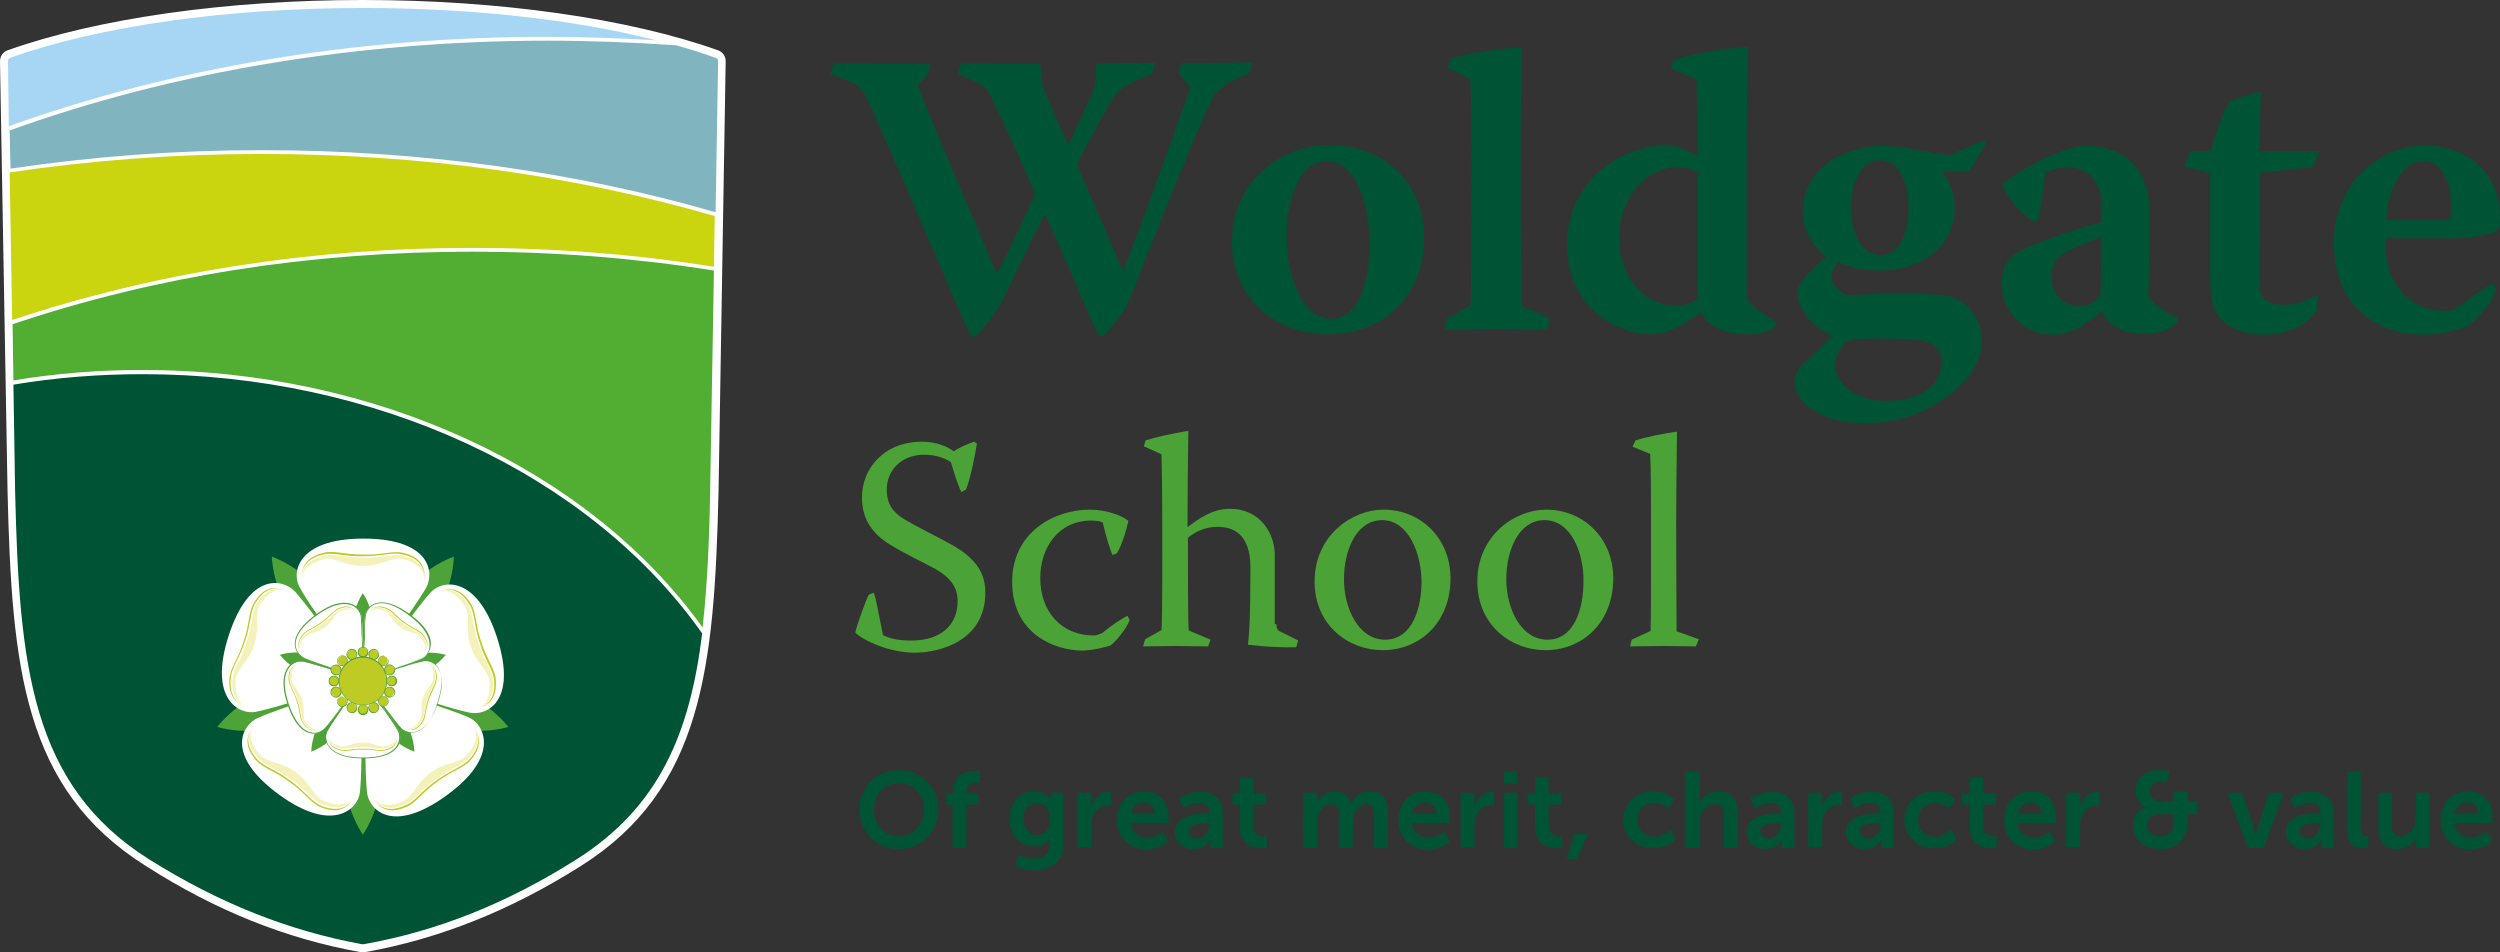 <svg xmlns="http://www.w3.org/2000/svg" xmlns:xlink="http://www.w3.org/1999/xlink" version="1.1" id="Layer_1" x="0px" y="0px" width="512.401" height="195.16" viewBox="0 0 596 227" style="enable-background:new 0 0 596 227;" xml:space="preserve"><rect x="0" y="0" width="596" height="227" fill="#333333" stroke="none"/> <style type="text/css"> .st0{fill-rule:evenodd;clip-rule:evenodd;fill:#A7D6F5;} .st1{fill-rule:evenodd;clip-rule:evenodd;fill:#80B5C0;} .st2{fill-rule:evenodd;clip-rule:evenodd;fill:#CAD510;} .st3{fill-rule:evenodd;clip-rule:evenodd;fill:#52AE32;} .st4{fill-rule:evenodd;clip-rule:evenodd;fill:#005436;} .st5{fill:#FFFFFF;} .st6{fill:#4EA338;} .st7{fill:#BECB25;} .st8{fill:#F4F2BA;} .st9{fill:#005436;} .st10{fill:#4BA337;} </style> <g> <g> <g> <path class="st0" d="M0.9,14.6l1.8,102.5c1.1,44.5,4.6,71,32.4,88.5c16.7,10.5,33.5,17.2,51,20.4c0.2,0,0.4,0,0.6,0 c17.5-3.1,34.4-9.8,51-20.4c27.8-17.5,31.4-44,32.4-88.5l1.8-102.5c0-0.8-0.4-1.5-1.2-1.7C126.3-3,46.7-3,2.1,12.9 C1.4,13.2,0.9,13.8,0.9,14.6L0.9,14.6z"/> </g> <path class="st1" d="M1.2,30.9l1.5,86.2c1.1,44.5,4.6,71,32.4,88.5c16.7,10.5,33.5,17.2,51,20.4c0.2,0,0.4,0,0.6,0 c17.5-3.1,34.4-9.8,51-20.4c27.8-17.5,31.4-44,32.4-88.5l1.8-102.5c0-0.8-0.4-1.5-1.2-1.7c-2.3-0.8-4.8-1.6-7.3-2.4 c-10.8-0.9-21.8-1.3-33-1.3C83.4,9.2,39.2,17.1,1.2,30.9L1.2,30.9z"/> <path class="st2" d="M62.2,36.2c-20.9,0-41.3,1.6-60.8,4.5l1.3,76.4c1.1,44.5,4.6,71,32.4,88.5c16.7,10.5,33.5,17.2,51,20.4 c0.2,0,0.4,0,0.6,0c17.5-3.1,34.4-9.8,51-20.4c27.8-17.5,31.4-44,32.4-88.5l1.1-65.8C138.3,41.6,101.3,36.2,62.2,36.2L62.2,36.2z"/> <path class="st3" d="M112.6,59.6C72.7,59.6,35.1,65.9,2,77.1l0.7,40.1c1.1,44.5,4.6,71,32.4,88.5c16.7,10.5,33.5,17.2,51,20.4 c0.2,0,0.4,0,0.6,0c17.5-3.1,34.4-9.8,51-20.4c27.8-17.5,31.4-44,32.4-88.5l0.9-52.9C152.4,61.2,132.8,59.6,112.6,59.6L112.6,59.6 z"/> <path class="st4" d="M34,88.7c-10.9,0-21.5,0.9-31.7,2.6l0.4,25.8c1.1,44.5,4.6,71,32.4,88.5c16.7,10.5,33.5,17.2,51,20.4 c0.2,0,0.4,0,0.6,0c17.5-3.1,34.4-9.8,51-20.4c19.8-12.5,27.3-29.5,30.3-54.3C142.3,114,91.9,88.7,34,88.7L34,88.7z"/> <path class="st5" d="M2.4,13.8C23.6,6.2,54.2,1.9,86.5,1.9c25.7,0,50.3,2.7,69.9,7.7c-8.6-0.5-17.2-0.8-25.8-0.8 C85.4,8.7,41,16.1,2.1,30.1L1.9,14.6C1.9,14.2,2.1,13.9,2.4,13.8L2.4,13.8z M170.6,13.8c0.4,0.1,0.6,0.4,0.6,0.8l-0.6,36 c-34-9.8-70.5-14.8-108.3-14.8c-20.2,0-40.3,1.5-59.8,4.4l-0.2-9.1C41,17.1,85.4,9.7,130.6,9.7c10.2,0,20.5,0.4,30.6,1.1 C164.5,11.7,167.6,12.7,170.6,13.8L170.6,13.8z M167.5,149.6C140.3,111.7,89.4,88.2,34,88.2c-10.3,0-20.7,0.8-30.8,2.5L3,77.3 C37.1,65.8,74,60,112.6,60c19.5,0,38.8,1.5,57.6,4.5l-0.9,52.5C169.1,129,168.6,139.8,167.5,149.6L167.5,149.6z M2.3,41.1 c19.5-2.9,39.6-4.4,59.8-4.4c37.9,0,74.3,5,108.3,14.8l-0.2,12.1c-18.8-3-38.2-4.5-57.7-4.5C74,59.1,37.1,64.9,2.9,76.3L2.3,41.1 L2.3,41.1z M86.5,225.1l-0.2,0c-17.5-3.2-34.1-9.8-50.7-20.2c-28.3-17.8-31-46.3-32-87.8L3.2,91.7C13.3,90,23.7,89.2,34,89.2 c55.5,0,106.5,23.7,133.4,61.8c-2.9,23.7-10.2,41.4-30,53.9c-16.6,10.5-33.2,17.1-50.7,20.2C86.6,225.1,86.6,225.1,86.5,225.1 L86.5,225.1z M171.2,12C149.9,4.4,119,0,86.5,0C54,0,23.1,4.4,1.8,12C0.7,12.4,0,13.4,0,14.6l1.8,102.5c1,42.1,3.8,71,32.9,89.3 C51.4,217.1,68.2,223.8,86,227c0.2,0,0.3,0,0.5,0c0.2,0,0.3,0,0.5,0c17.8-3.2,34.6-9.9,51.4-20.5c29.1-18.3,31.9-47.3,32.9-89.3 L173,14.6C173,13.4,172.3,12.4,171.2,12L171.2,12z"/> <path class="st6" d="M86.5,199c-3-4.6-4.9-11.1-4.9-18.4c0-7.3,1.9-13.8,4.9-18.4c3,4.6,4.9,11.1,4.9,18.4 C91.4,187.9,89.5,194.5,86.5,199L86.5,199z"/> <path class="st6" d="M121.2,173.3c-5.3,1.5-12.1,1.2-19-1c-6.9-2.3-12.6-6.1-16-10.4c5.3-1.5,12.1-1.3,19,1 C112.2,165.2,117.8,169.1,121.2,173.3L121.2,173.3z"/> <path class="st6" d="M51.8,173.3c3.4-4.3,9-8.1,16-10.4c6.9-2.3,13.8-2.5,19-1c-3.4,4.3-9,8.1-16,10.4 C63.9,174.6,57.1,174.8,51.8,173.3L51.8,173.3z"/> <path class="st6" d="M64.8,132.7c5.1,1.9,10.5,6.1,14.8,12c4.3,5.9,6.6,12.3,6.8,17.8c-5.1-1.9-10.5-6.1-14.8-12 C67.4,144.5,65.1,138.1,64.8,132.7L64.8,132.7z"/> <path class="st6" d="M108.2,132.7c-0.2,5.5-2.5,11.9-6.8,17.8c-4.3,5.9-9.7,10.1-14.8,12c0.2-5.5,2.5-11.9,6.8-17.8 C97.7,138.7,103.1,134.6,108.2,132.7L108.2,132.7z"/> <path class="st5" d="M86.6,128.4c16.3,0,16.9,8.3,15,11.7c-2,3.4-4.4,6.6-6.6,10c-7.6,12-10.4,11.3-16.9,0 c-2.2-3.3-4.7-6.5-6.6-10C69.4,136.7,70.7,128.4,86.6,128.4L86.6,128.4z"/> <path class="st7" d="M101.2,138.4c0.2-2.4-0.2-5.5-5.1-6.6c-2.4-0.6-5.4,0.6-9.5,0.4c-4.1,0.1-7.1-1.1-9.5-0.4 c-4.9,1.2-5.3,4.2-5.1,6.4c-0.2-1.8,0.2-4.9,5.1-6c2.4-0.6,5.4,0.6,9.5,0.4c4.1,0.1,7.1-1.1,9.5-0.4 C100.9,133.3,101.3,136.4,101.2,138.4L101.2,138.4z"/> <path class="st8" d="M101.2,139.1c0.2-2.4-0.2-5.5-5.1-6.6c-2.4-0.6-5.4,0.6-9.5,0.4c-4.1,0.1-7.1-1.1-9.5-0.4 c-4.9,1.2-5.3,4.2-5.1,6.4c-0.2-1.8,0.4-4.4,5.3-5.6c2.4-0.6,5.2,1.8,9.3,1.6c4.1,0.1,7.1-2.3,9.5-1.6 C100.8,134.5,101.3,137.1,101.2,139.1L101.2,139.1z"/> <path class="st5" d="M54.5,151.6c5-15.5,13.1-13.5,15.8-10.6c2.6,2.9,4.9,6.3,7.4,9.4c9.1,10.9,7.6,13.4-5.2,16.1 c-3.8,1.1-7.7,2.4-11.5,3.2C57.1,170.5,49.6,166.7,54.5,151.6L54.5,151.6z"/> <path class="st7" d="M68.5,140.8c-2.2-0.9-5.3-1.5-7.9,2.8c-1.4,2.1-1.1,5.4-2.5,9.2c-1.1,3.9-3.2,6.4-3.4,8.9 c-0.4,5,2.4,6.4,4.5,6.9c-1.8-0.4-4.6-1.7-4.2-6.8c0.1-2.5,2.2-5,3.4-8.9c1.4-3.8,1.2-7.1,2.5-9.2C63.6,139.4,66.6,140,68.5,140.8 L68.5,140.8z"/> <path class="st8" d="M69.2,141c-2.2-0.9-5.3-1.5-7.9,2.8c-1.4,2.1-1.1,5.4-2.5,9.2c-1.1,3.9-3.2,6.4-3.4,8.9 c-0.4,5,2.4,6.4,4.5,6.9c-1.8-0.4-4.1-1.7-3.7-6.8c0.1-2.5,3.3-4.4,4.4-8.3c1.4-3.8,0-7.4,1.4-9.5C64.7,139.9,67.3,140.2,69.2,141 L69.2,141z"/> <path class="st5" d="M118.5,152c5,15.5-2.7,18.7-6.5,17.9c-3.9-0.8-7.7-2.2-11.5-3.2c-13.8-3.5-14-6.4-5.2-16.1 c2.5-3.1,4.8-6.5,7.4-9.4C105.3,138.3,113.6,136.9,118.5,152L118.5,152z"/> <path class="st7" d="M113.5,169c2.4-0.6,5.1-1.9,4.7-6.9c-0.1-2.5-2.2-5-3.4-8.9c-1.4-3.8-1.2-7.1-2.5-9.2 c-2.6-4.3-5.6-3.8-7.7-2.9c1.7-0.7,4.7-1.3,7.3,3c1.4,2.1,1.1,5.4,2.5,9.2c1.1,3.9,3.2,6.4,3.4,8.9 C118.2,167.2,115.5,168.5,113.5,169L113.5,169z"/> <path class="st8" d="M112.8,169.2c2.4-0.6,5.1-1.9,4.7-6.9c-0.1-2.5-2.2-5-3.4-8.9c-1.4-3.8-1.2-7.1-2.5-9.2 c-2.6-4.3-5.6-3.8-7.7-2.9c1.7-0.7,4.3-1,7,3.3c1.4,2.1-0.1,5.5,1.3,9.4c1.1,3.9,4.4,6,4.5,8.5 C117.1,167.5,114.8,168.8,112.8,169.2L112.8,169.2z"/> <path class="st5" d="M66.6,189.5c-13.2-9.6-8.8-16.7-5.2-18.3c3.6-1.6,7.5-2.8,11.2-4.2c13.2-5.3,15.1-3,13.7,10 c-0.2,4-0.1,8-0.5,11.9C85.4,192.8,79.4,198.8,66.6,189.5L66.6,189.5z"/> <path class="st7" d="M60.7,172.8c-1.6,1.9-3,4.5,0.3,8.4c1.6,1.9,4.7,2.7,8,5.2c3.4,2.3,5.1,5.1,7.4,6c4.7,2,6.8-0.3,7.9-2.2 c-0.9,1.6-3,3.8-7.7,1.9c-2.3-0.9-4.1-3.7-7.4-6c-3.2-2.5-6.4-3.3-8-5.2C57.9,177,59.3,174.3,60.7,172.8L60.7,172.8z"/> <path class="st8" d="M61.1,172.2c-1.6,1.9-3,4.5,0.3,8.4c1.6,1.9,4.7,2.7,8,5.2c3.4,2.3,5.1,5.1,7.4,5.9c4.7,2,6.8-0.3,7.9-2.2 c-0.9,1.6-2.9,3.4-7.6,1.4c-2.3-0.9-3.2-4.5-6.6-6.8c-3.2-2.5-7.1-2.3-8.6-4.2C58.6,176.1,59.8,173.7,61.1,172.2L61.1,172.2z"/> <path class="st5" d="M106.5,189.6c-13.2,9.6-18.6,3.2-19-0.7c-0.4-3.9-0.3-8-0.5-11.9c-1-14.2,1.8-15.3,13.7-10 c3.7,1.4,7.6,2.5,11.2,4.1C115.5,172.8,119.3,180.3,106.5,189.6L106.5,189.6z"/> <path class="st7" d="M88.8,190.1c1.3,2.1,3.4,4.3,8,2.3c2.3-0.9,4.1-3.7,7.4-6c3.2-2.5,6.4-3.3,8-5.2c3.3-3.8,1.8-6.5,0.4-8.2 c1.2,1.4,2.7,4.1-0.6,7.9c-1.6,1.9-4.7,2.7-8,5.2c-3.4,2.3-5.1,5.1-7.4,5.9C92,194.1,89.8,191.8,88.8,190.1L88.8,190.1z"/> <path class="st8" d="M88.4,189.5c1.3,2.1,3.4,4.3,8.1,2.3c2.3-0.9,4.1-3.7,7.4-6c3.2-2.5,6.4-3.3,8-5.2c3.3-3.8,1.8-6.5,0.4-8.2 c1.2,1.4,2.3,3.8-1,7.6c-1.6,1.9-5.3,1.7-8.5,4.1c-3.4,2.3-4.4,6-6.7,6.9C91.3,193,89.4,191.2,88.4,189.5L88.4,189.5z"/> <path class="st6" d="M86.5,141.4c-1.7,2.6-2.8,6.3-2.8,10.5c0,4.2,1.1,7.9,2.8,10.5c1.7-2.6,2.8-6.3,2.8-10.5 C89.3,147.8,88.2,144,86.5,141.4L86.5,141.4z"/> <path class="st6" d="M106.3,156.1c-3-0.8-6.9-0.7-10.8,0.6c-4,1.3-7.2,3.5-9.1,5.9c3,0.8,6.9,0.7,10.8-0.6 C101.1,160.7,104.3,158.5,106.3,156.1L106.3,156.1z"/> <path class="st6" d="M66.7,156.1c1.9,2.4,5.2,4.6,9.1,5.9c3.9,1.3,7.8,1.4,10.8,0.6c-1.9-2.4-5.1-4.6-9.1-5.9 C73.6,155.4,69.7,155.2,66.7,156.1L66.7,156.1z"/> <path class="st6" d="M74.2,179.2c2.9-1.1,6-3.5,8.4-6.8c2.4-3.4,3.8-7,3.9-10.1c-2.9,1.1-6,3.5-8.4,6.8 C75.6,172.5,74.3,176.1,74.2,179.2L74.2,179.2z"/> <path class="st6" d="M98.8,179.2c-0.1-3.1-1.5-6.8-3.9-10.1c-2.4-3.4-5.5-5.7-8.4-6.8c0.1,3.1,1.4,6.8,3.9,10.1 C92.9,175.8,95.9,178.2,98.8,179.2L98.8,179.2z"/> <path class="st5" d="M86.6,180.7c9.1,0,9.4-4.6,8.4-6.5c-1.1-1.9-2.5-3.7-3.7-5.6c-4.2-6.7-5.8-6.3-9.5,0 c-1.2,1.9-2.6,3.6-3.7,5.6C77,176.1,77.7,180.7,86.6,180.7L86.6,180.7z"/> <path class="st6" d="M86.3,163.8c-1.4,0-2.8,1.9-4.5,4.8c-0.4,0.6-0.9,1.2-1.3,1.9c-0.8,1.2-1.7,2.4-2.4,3.7 c-0.4,0.7-0.6,2,0.1,3.3c0.7,1.2,2.6,3.1,8.3,3.1c5.4,0,7.4-1.6,8.2-3c0.7-1.3,0.5-2.7,0.1-3.4c-0.7-1.3-1.6-2.5-2.4-3.7 c-0.4-0.6-0.8-1.2-1.3-1.8C89,165.3,87.6,163.8,86.3,163.8L86.3,163.8z M86.6,180.8c-5.5,0-7.6-1.7-8.5-3.2 c-0.8-1.4-0.6-2.7-0.1-3.5c0.7-1.3,1.6-2.5,2.4-3.7c0.4-0.6,0.9-1.2,1.3-1.8c1.7-3,3.1-4.9,4.6-4.9c1.3,0,2.7,1.4,5,4.9 c0.4,0.6,0.8,1.2,1.3,1.8c0.8,1.2,1.7,2.5,2.4,3.7c0.5,0.8,0.7,2.3,0,3.6C94.1,179.2,92,180.8,86.6,180.8L86.6,180.8z"/> <path class="st7" d="M94.7,175.2c0.1,1.4-0.1,3.1-2.9,3.7c-1.3,0.4-3-0.3-5.3-0.2c-2.3-0.1-4,0.6-5.3,0.2c-2.7-0.6-3-2.3-2.9-3.6 c-0.1,1,0.1,2.7,2.9,3.4c1.3,0.4,3-0.3,5.3-0.2c2.3-0.1,4,0.6,5.3,0.2C94.6,178,94.8,176.3,94.7,175.2L94.7,175.2z"/> <path class="st8" d="M94.7,174.7c0.1,1.4-0.1,3.1-2.9,3.7c-1.3,0.4-3-0.3-5.3-0.3c-2.3-0.1-4,0.6-5.3,0.3c-2.7-0.7-3-2.4-2.9-3.6 c-0.1,1,0.2,2.5,3,3.1c1.3,0.4,2.9-1,5.2-0.9c2.3-0.1,3.9,1.3,5.3,0.9C94.5,177.3,94.8,175.9,94.7,174.7L94.7,174.7z"/> <path class="st5" d="M68.6,167.8c2.8,8.7,7.3,7.6,8.8,5.9c1.5-1.6,2.8-3.5,4.1-5.2c5.1-6.1,4.2-7.5-2.9-9 c-2.1-0.6-4.3-1.4-6.4-1.8C70.1,157.2,65.9,159.4,68.6,167.8L68.6,167.8z"/> <path class="st6" d="M71.7,157.7c-1.1,0-2.1,0.6-2.8,1.5c-0.9,1.2-1.7,3.7-0.1,8.5c2,6.1,4.7,7,6.1,7l0,0c1.1,0,2.1-0.6,2.5-1.1 c1-1.1,1.9-2.3,2.8-3.5c0.4-0.6,0.9-1.2,1.4-1.8c2.6-3.1,3.5-4.9,3.1-6.1c-0.5-1.3-2.6-2-6-2.7c-0.7-0.2-1.5-0.4-2.2-0.6 c-1.4-0.4-2.8-0.9-4.3-1.2C72,157.8,71.8,157.7,71.7,157.7L71.7,157.7z M74.8,174.9C74.8,174.9,74.8,174.9,74.8,174.9 c-1.5,0-4.3-0.9-6.3-7.1c-1.6-4.9-0.8-7.4,0.1-8.7c0.7-1,1.8-1.6,3-1.6c0.2,0,0.4,0,0.6,0.1c1.4,0.3,2.9,0.7,4.3,1.2 c0.7,0.2,1.4,0.4,2.1,0.6c3.4,0.7,5.6,1.4,6.1,2.9c0.4,1.3-0.4,3-3.2,6.3c-0.5,0.6-0.9,1.2-1.3,1.7c-0.9,1.2-1.8,2.4-2.8,3.5 C77,174.4,76,174.9,74.8,174.9L74.8,174.9z"/> <path class="st7" d="M76.5,173.8c-1.3,0.5-2.9,0.8-4.4-1.6c-0.8-1.2-0.6-3-1.4-5.1c-0.6-2.2-1.8-3.6-1.9-5 c-0.2-2.8,1.3-3.5,2.5-3.8c-1,0.2-2.5,1-2.3,3.8c0.1,1.4,1.2,2.8,1.9,5c0.8,2.1,0.6,4,1.4,5.1C73.7,174.6,75.4,174.2,76.5,173.8 L76.5,173.8z"/> <path class="st8" d="M76.8,173.7c-1.3,0.5-2.9,0.8-4.4-1.6c-0.8-1.2-0.6-3-1.4-5.1c-0.6-2.2-1.8-3.6-1.9-5 c-0.2-2.8,1.3-3.5,2.5-3.8c-1,0.2-2.3,1-2.1,3.8c0.1,1.4,1.8,2.5,2.5,4.7c0.8,2.1,0,4.2,0.8,5.3C74.3,174.3,75.8,174.1,76.8,173.7 L76.8,173.7z"/> <path class="st5" d="M104.3,167.5c2.8-8.7-1.5-10.4-3.6-10c-2.2,0.5-4.3,1.2-6.4,1.8c-7.7,1.9-7.8,3.6-2.9,9 c1.4,1.7,2.7,3.6,4.1,5.2C97,175.2,101.6,176,104.3,167.5L104.3,167.5z"/> <path class="st6" d="M101.4,157.6c-0.2,0-0.4,0-0.6,0.1c-1.4,0.3-2.9,0.7-4.3,1.2c-0.7,0.2-1.4,0.4-2.1,0.6c-4,1-5.7,1.9-6.1,3.1 c-0.4,1.3,0.9,3.2,3.2,5.7c0.5,0.6,0.9,1.2,1.4,1.8c0.9,1.2,1.8,2.4,2.8,3.5c0.6,0.6,1.5,1,2.4,1c1.2,0,4.2-0.7,6.3-7 c1.6-4.8,0.8-7.2,0-8.4C103.3,157.7,101.9,157.6,101.4,157.6L101.4,157.6z M98,174.7L98,174.7c-1,0-2-0.4-2.5-1.1 c-1-1.1-1.9-2.3-2.8-3.5c-0.4-0.6-0.9-1.2-1.4-1.8c-2.3-2.6-3.7-4.5-3.3-5.9c0.4-1.3,2.1-2.2,6.2-3.2c0.7-0.2,1.4-0.4,2.1-0.6 c1.4-0.4,2.9-0.9,4.3-1.2c0.2,0,0.4-0.1,0.7-0.1c0.6,0,2,0.2,3,1.6c0.9,1.2,1.6,3.7,0,8.6C102.4,173.8,99.5,174.7,98,174.7 L98,174.7z"/> <path class="st7" d="M101.5,158.1c1.3,0.3,2.9,1.1,2.6,3.9c-0.1,1.4-1.2,2.8-1.9,5c-0.8,2.1-0.6,4-1.4,5.1 c-1.5,2.4-3.1,2.1-4.3,1.6c0.9,0.4,2.6,0.7,4.1-1.7c0.8-1.2,0.6-3,1.4-5.1c0.6-2.2,1.8-3.6,1.9-5 C104.2,159.1,102.7,158.3,101.5,158.1L101.5,158.1z"/> <path class="st8" d="M101.2,157.9c1.3,0.3,2.9,1.1,2.6,3.9c-0.1,1.4-1.2,2.8-1.9,5c-0.8,2.1-0.6,4-1.4,5.1 c-1.5,2.4-3.2,2.1-4.3,1.6c0.9,0.4,2.4,0.6,3.9-1.8c0.8-1.2,0-3.1,0.7-5.2c0.6-2.2,2.4-3.4,2.5-4.7 C103.6,158.9,102.3,158.2,101.2,157.9L101.2,157.9z"/> <path class="st5" d="M75.4,146.7c-7.4,5.4-4.9,9.3-2.9,10.2c2,0.9,4.2,1.5,6.3,2.3c7.4,3,8.4,1.7,7.7-5.6c-0.1-2.2,0-4.5-0.3-6.7 C85.9,144.8,82.5,141.4,75.4,146.7L75.4,146.7z"/> <path class="st6" d="M82.1,144c-1.9,0-4.1,0.9-6.7,2.8c-4.4,3.2-5.1,5.7-4.9,7.2c0.2,1.5,1.2,2.4,2,2.8c1.3,0.6,2.8,1.1,4.2,1.6 c0.7,0.2,1.4,0.5,2.1,0.7c2.5,1,4.2,1.5,5.3,1.5l0,0c0.7,0,1.3-0.2,1.7-0.6c0.9-1,0.8-3.2,0.5-6.3c0-0.8,0-1.5-0.1-2.3 c0-1.5-0.1-3-0.2-4.4C85.9,145.8,84.7,144,82.1,144L82.1,144z M84.1,160.7L84.1,160.7c-1.2,0-2.8-0.5-5.4-1.5 c-0.7-0.3-1.4-0.5-2.1-0.7c-1.4-0.5-2.8-1-4.2-1.6c-0.9-0.4-1.9-1.4-2.1-3c-0.2-1.6,0.6-4.2,5-7.4c2.6-1.9,4.8-2.8,6.8-2.8 c2.8,0,4,1.9,4.1,3.2c0.2,1.5,0.2,3,0.2,4.4c0,0.7,0,1.5,0.1,2.2c0.3,3.1,0.4,5.4-0.6,6.5C85.5,160.5,84.9,160.7,84.1,160.7 L84.1,160.7z"/> <path class="st7" d="M72.1,155.9c-0.9-1-1.7-2.5,0.1-4.7c0.9-1.1,2.6-1.5,4.4-2.9c1.9-1.3,2.9-2.8,4.1-3.3 c2.6-1.1,3.8,0.2,4.4,1.2c-0.5-0.9-1.7-2.1-4.3-1c-1.3,0.5-2.3,2.1-4.1,3.3c-1.8,1.4-3.6,1.8-4.4,2.9 C70.5,153.6,71.3,155.1,72.1,155.9L72.1,155.9z"/> <path class="st8" d="M72.3,156.3c-0.9-1-1.7-2.5,0.1-4.7c0.9-1.1,2.6-1.5,4.4-2.9c1.9-1.3,2.9-2.8,4.1-3.3 c2.6-1.1,3.8,0.2,4.4,1.2c-0.5-0.9-1.6-1.9-4.2-0.8c-1.3,0.5-1.8,2.5-3.7,3.8c-1.8,1.4-3.9,1.3-4.8,2.4 C70.9,154.1,71.6,155.4,72.3,156.3L72.3,156.3z"/> <path class="st5" d="M97.6,146.6c-7.4-5.4-10.4-1.8-10.6,0.4c-0.2,2.2-0.2,4.4-0.3,6.7c-0.5,7.9,1,8.5,7.6,5.6 c2.1-0.8,4.2-1.4,6.3-2.3C102.7,156,104.8,151.8,97.6,146.6L97.6,146.6z"/> <path class="st6" d="M91,143.8c-2.6,0-3.7,1.9-3.8,3.1c-0.2,1.5-0.2,3-0.2,4.5c0,0.7,0,1.5-0.1,2.2c-0.3,3.8,0,5.7,0.8,6.5 c0.4,0.4,0.9,0.6,1.5,0.6c1.1,0,2.6-0.5,5.2-1.6c0.7-0.3,1.4-0.5,2.1-0.7c1.4-0.5,2.8-1,4.1-1.6c0.8-0.3,1.7-1.3,1.8-2.7 c0.1-1.3-0.3-4-4.9-7.4C95,144.8,92.8,143.8,91,143.8L91,143.8z M89.2,160.9L89.2,160.9c-0.7,0-1.3-0.2-1.7-0.6 c-0.9-0.9-1.1-2.8-0.8-6.7c0-0.7,0-1.5,0.1-2.2c0-1.5,0.1-3,0.2-4.5c0.1-1.3,1.3-3.3,4-3.3c1.9,0,4.2,1,6.7,2.8 c4.4,3.2,5.2,5.9,5,7.5c-0.2,1.6-1.2,2.5-2,2.9c-1.3,0.6-2.8,1.1-4.2,1.6c-0.7,0.2-1.4,0.5-2.1,0.7 C91.9,160.4,90.3,160.9,89.2,160.9L89.2,160.9z"/> <path class="st7" d="M87.8,146.3c0.7-1.1,1.9-2.4,4.5-1.3c1.3,0.5,2.3,2,4.1,3.3c1.8,1.4,3.6,1.8,4.4,2.9c1.8,2.1,1,3.6,0.2,4.6 c0.7-0.8,1.5-2.3-0.3-4.4c-0.9-1.1-2.6-1.5-4.4-2.9c-1.9-1.3-2.9-2.8-4.1-3.3C89.5,144.1,88.4,145.3,87.8,146.3L87.8,146.3z"/> <path class="st8" d="M87.5,146.6c0.7-1.2,1.9-2.4,4.5-1.3c1.3,0.5,2.3,2,4.1,3.3c1.8,1.4,3.6,1.8,4.4,2.9c1.8,2.1,1,3.6,0.2,4.6 c0.7-0.8,1.3-2.1-0.6-4.3c-0.9-1.1-3-0.9-4.7-2.3c-1.9-1.3-2.4-3.4-3.7-3.8C89.2,144.6,88.1,145.7,87.5,146.6L87.5,146.6z"/> <path class="st7" d="M87.7,155.5c0-0.4-0.2-0.8-0.6-1c-0.4-0.2-0.8-0.2-1.2,0c-0.4,0.2-0.6,0.6-0.6,1c0,0.4,0.2,0.8,0.6,1 c0.4,0.2,0.8,0.2,1.2,0C87.5,156.3,87.7,155.9,87.7,155.5L87.7,155.5z"/> <path class="st6" d="M86.5,154.4c-0.2,0-0.4,0.1-0.5,0.1c-0.3,0.2-0.5,0.6-0.5,0.9c0,0.4,0.2,0.8,0.5,0.9c0.3,0.2,0.8,0.2,1.1,0 c0.3-0.2,0.5-0.6,0.5-0.9c0-0.4-0.2-0.8-0.5-0.9C86.9,154.4,86.7,154.4,86.5,154.4L86.5,154.4z M86.5,156.8 c-0.2,0-0.4-0.1-0.6-0.2c-0.4-0.2-0.6-0.7-0.6-1.1c0-0.5,0.2-0.9,0.6-1.1c0.4-0.2,0.9-0.2,1.3,0c0.4,0.2,0.6,0.7,0.6,1.1 c0,0.5-0.2,0.9-0.6,1.1C86.9,156.7,86.7,156.8,86.5,156.8L86.5,156.8z"/> <path class="st7" d="M87.7,169.2c0-0.4-0.2-0.8-0.6-1c-0.4-0.2-0.8-0.2-1.2,0c-0.4,0.2-0.6,0.6-0.6,1c0,0.4,0.2,0.8,0.6,1 c0.4,0.2,0.8,0.2,1.2,0C87.5,170.1,87.7,169.7,87.7,169.2L87.7,169.2z"/> <path class="st6" d="M86.5,168.1c-0.2,0-0.4,0-0.5,0.1c-0.3,0.2-0.5,0.6-0.5,0.9c0,0.4,0.2,0.8,0.5,0.9c0.3,0.2,0.8,0.2,1.1,0 c0.3-0.2,0.5-0.6,0.5-0.9c0-0.4-0.2-0.8-0.5-0.9C86.9,168.2,86.7,168.1,86.5,168.1L86.5,168.1z M86.5,170.5 c-0.2,0-0.4-0.1-0.6-0.2c-0.4-0.2-0.6-0.7-0.6-1.1c0-0.5,0.2-0.9,0.6-1.1c0.4-0.2,0.9-0.2,1.3,0c0.4,0.2,0.6,0.7,0.6,1.1 c0,0.5-0.2,0.9-0.6,1.1C86.9,170.5,86.7,170.5,86.5,170.5L86.5,170.5z"/> <path class="st7" d="M79.6,161.2c-0.4,0-0.8,0.2-1,0.6c-0.2,0.4-0.2,0.8,0,1.2c0.2,0.4,0.6,0.6,1,0.6c0.4,0,0.8-0.2,1-0.6 c0.2-0.4,0.2-0.8,0-1.2C80.4,161.4,80.1,161.2,79.6,161.2L79.6,161.2z"/> <path class="st6" d="M79.6,161.3c-0.4,0-0.8,0.2-0.9,0.5c-0.2,0.3-0.2,0.8,0,1.1c0.2,0.3,0.6,0.5,0.9,0.5h0c0.4,0,0.8-0.2,0.9-0.5 c0.2-0.3,0.2-0.8,0-1.1C80.4,161.5,80,161.3,79.6,161.3L79.6,161.3z M79.6,163.6L79.6,163.6L79.6,163.6c-0.5,0-0.9-0.2-1.1-0.6 c-0.2-0.4-0.2-0.9,0-1.3c0.2-0.4,0.7-0.6,1.1-0.6c0.5,0,0.9,0.2,1.1,0.6c0.2,0.4,0.2,0.9,0,1.3C80.5,163.4,80.1,163.6,79.6,163.6 L79.6,163.6z"/> <path class="st7" d="M93.4,161.2c-0.4,0-0.8,0.2-1,0.6c-0.2,0.4-0.2,0.8,0,1.2c0.2,0.4,0.6,0.6,1,0.6c0.4,0,0.8-0.2,1-0.6 c0.2-0.4,0.2-0.8,0-1.2C94.2,161.4,93.8,161.2,93.4,161.2L93.4,161.2z"/> <path class="st6" d="M93.4,161.3c-0.4,0-0.8,0.2-1,0.5c-0.2,0.3-0.2,0.8,0,1.1c0.2,0.3,0.6,0.5,0.9,0.5h0c0.4,0,0.8-0.2,0.9-0.5 c0.2-0.3,0.2-0.8,0-1.1C94.1,161.5,93.8,161.3,93.4,161.3L93.4,161.3z M93.4,163.6L93.4,163.6L93.4,163.6c-0.5,0-0.9-0.2-1.1-0.6 c-0.2-0.4-0.2-0.9,0-1.3c0.2-0.4,0.7-0.6,1.1-0.6c0.5,0,0.9,0.2,1.1,0.6c0.2,0.4,0.2,0.9,0,1.3C94.3,163.4,93.8,163.6,93.4,163.6 L93.4,163.6z"/> <path class="st7" d="M82.5,156.7c-0.3-0.3-0.7-0.4-1.1-0.3c-0.4,0.1-0.7,0.4-0.8,0.8c-0.1,0.4,0,0.8,0.3,1.1 c0.3,0.3,0.7,0.4,1.2,0.3c0.4-0.1,0.7-0.4,0.8-0.8C82.9,157.4,82.8,157,82.5,156.7L82.5,156.7z"/> <path class="st6" d="M81.6,156.4c-0.1,0-0.2,0-0.3,0c-0.4,0.1-0.7,0.4-0.8,0.8c-0.1,0.4,0,0.8,0.3,1.1c0.2,0.2,0.5,0.3,0.8,0.3 l0,0c0.1,0,0.2,0,0.3,0c0.4-0.1,0.7-0.4,0.8-0.8c0.1-0.4,0-0.8-0.3-1.1C82.2,156.5,81.9,156.4,81.6,156.4L81.6,156.4z M81.6,158.8 L81.6,158.8c-0.3,0-0.7-0.1-0.9-0.4c-0.3-0.3-0.5-0.8-0.3-1.2c0.1-0.4,0.5-0.8,0.9-0.9c0.4-0.1,0.9,0,1.2,0.3 c0.3,0.3,0.5,0.8,0.3,1.2c-0.1,0.4-0.5,0.8-0.9,0.9C81.9,158.8,81.8,158.8,81.6,158.8L81.6,158.8z"/> <path class="st7" d="M92.2,166.4c-0.3-0.3-0.7-0.4-1.1-0.3c-0.4,0.1-0.7,0.4-0.8,0.8c-0.1,0.4,0,0.8,0.3,1.1 c0.3,0.3,0.7,0.4,1.2,0.3c0.4-0.1,0.7-0.4,0.8-0.8C92.6,167.1,92.5,166.7,92.2,166.4L92.2,166.4z"/> <path class="st6" d="M91.4,166.1c-0.1,0-0.2,0-0.3,0c-0.4,0.1-0.7,0.4-0.8,0.8c-0.1,0.4,0,0.8,0.3,1.1c0.2,0.2,0.5,0.3,0.8,0.3 l0,0c0.1,0,0.2,0,0.3,0c0.4-0.1,0.7-0.4,0.8-0.8c0.1-0.4,0-0.8-0.3-1.1C91.9,166.2,91.7,166.1,91.4,166.1L91.4,166.1z M91.4,168.5 L91.4,168.5c-0.3,0-0.7-0.1-0.9-0.4c-0.3-0.3-0.4-0.8-0.3-1.2c0.1-0.4,0.5-0.8,0.9-0.9c0.4-0.1,0.9,0,1.2,0.3 c0.3,0.3,0.4,0.8,0.3,1.2c-0.1,0.4-0.5,0.8-0.9,0.9C91.6,168.5,91.5,168.5,91.4,168.5L91.4,168.5z"/> <path class="st7" d="M80.8,166.4c-0.3,0.3-0.4,0.7-0.3,1.2c0.1,0.4,0.4,0.7,0.8,0.8c0.4,0.1,0.8,0,1.1-0.3 c0.3-0.3,0.4-0.7,0.3-1.1c-0.1-0.4-0.4-0.7-0.8-0.8C81.5,166,81.1,166.1,80.8,166.4L80.8,166.4z"/> <path class="st6" d="M81.6,166.1c-0.3,0-0.6,0.1-0.8,0.3c-0.3,0.3-0.4,0.7-0.3,1.1c0.1,0.4,0.4,0.7,0.8,0.8c0.4,0.1,0.8,0,1.1-0.3 c0.3-0.3,0.4-0.7,0.3-1.1c-0.1-0.4-0.4-0.7-0.8-0.8C81.8,166.1,81.7,166.1,81.6,166.1L81.6,166.1z M81.6,168.5L81.6,168.5 c-0.1,0-0.2,0-0.3,0c-0.4-0.1-0.8-0.5-0.9-0.9c-0.1-0.4,0-0.9,0.3-1.2c0.3-0.3,0.8-0.5,1.2-0.3c0.4,0.1,0.8,0.5,0.9,0.9 c0.1,0.4,0,0.9-0.3,1.2C82.3,168.4,82,168.5,81.6,168.5L81.6,168.5z"/> <path class="st7" d="M90.5,156.7c-0.3,0.3-0.4,0.7-0.3,1.1c0.1,0.4,0.4,0.7,0.8,0.8c0.4,0.1,0.8,0,1.1-0.3 c0.3-0.3,0.4-0.7,0.3-1.1c-0.1-0.4-0.4-0.7-0.8-0.8C91.3,156.2,90.8,156.4,90.5,156.7L90.5,156.7z"/> <path class="st6" d="M91.4,156.4c-0.3,0-0.6,0.1-0.8,0.3c-0.3,0.3-0.4,0.7-0.3,1.1c0.1,0.4,0.4,0.7,0.8,0.8c0.4,0.1,0.8,0,1.1-0.3 c0.3-0.3,0.4-0.7,0.3-1.1c-0.1-0.4-0.4-0.7-0.8-0.8C91.6,156.4,91.5,156.4,91.4,156.4L91.4,156.4z M91.4,158.8L91.4,158.8 c-0.1,0-0.2,0-0.3,0c-0.4-0.1-0.8-0.5-0.9-0.9c-0.1-0.4,0-0.9,0.3-1.2c0.3-0.3,0.8-0.5,1.2-0.3c0.4,0.1,0.8,0.5,0.9,0.9 c0.1,0.4,0,0.9-0.3,1.2C92,158.7,91.7,158.8,91.4,158.8L91.4,158.8z"/> <path class="st7" d="M85,155.6c-0.2-0.4-0.5-0.7-0.9-0.7c-0.4-0.1-0.8,0.1-1.1,0.5c-0.3,0.3-0.3,0.8-0.2,1.2 c0.2,0.4,0.5,0.7,0.9,0.7c0.4,0.1,0.8-0.1,1.1-0.5C85.1,156.4,85.1,155.9,85,155.6L85,155.6z"/> <path class="st6" d="M83.9,154.9c-0.3,0-0.7,0.2-0.9,0.4c-0.2,0.3-0.3,0.7-0.1,1.1c0.1,0.4,0.5,0.6,0.9,0.7c0.4,0.1,0.8-0.1,1-0.4 c0.2-0.3,0.3-0.7,0.1-1.1c-0.1-0.4-0.5-0.6-0.9-0.7C84,154.9,83.9,154.9,83.9,154.9L83.9,154.9z M83.9,157.3L83.9,157.3 c-0.1,0-0.1,0-0.2,0c-0.5-0.1-0.8-0.4-1-0.8c-0.2-0.4-0.1-0.9,0.2-1.3c0.3-0.4,0.7-0.6,1.2-0.5c0.5,0.1,0.8,0.4,1,0.8 c0.2,0.4,0.1,0.9-0.2,1.3C84.6,157.1,84.3,157.3,83.9,157.3L83.9,157.3z"/> <path class="st7" d="M90.2,168.3c-0.2-0.4-0.5-0.7-0.9-0.7c-0.4-0.1-0.8,0.1-1.1,0.5c-0.3,0.3-0.3,0.8-0.2,1.2 c0.2,0.4,0.5,0.7,0.9,0.7c0.4,0.1,0.8-0.1,1.1-0.5C90.3,169.1,90.4,168.7,90.2,168.3L90.2,168.3z"/> <path class="st6" d="M89.1,167.6c-0.3,0-0.7,0.2-0.9,0.4c-0.2,0.3-0.3,0.7-0.1,1.1c0.1,0.4,0.5,0.6,0.9,0.7c0.4,0.1,0.8-0.1,1-0.4 c0.2-0.3,0.3-0.7,0.1-1.1c-0.1-0.4-0.5-0.6-0.9-0.7C89.2,167.6,89.2,167.6,89.1,167.6L89.1,167.6z M89.1,170L89.1,170 c-0.1,0-0.1,0-0.2,0c-0.5-0.1-0.8-0.4-1-0.8c-0.2-0.4-0.1-0.9,0.2-1.3c0.3-0.4,0.7-0.6,1.2-0.5c0.5,0.1,0.8,0.4,1,0.8 c0.2,0.4,0.1,0.9-0.2,1.3C89.9,169.8,89.5,170,89.1,170L89.1,170z"/> <path class="st7" d="M79.7,163.9c-0.4,0.2-0.7,0.5-0.7,0.9c-0.1,0.4,0.1,0.8,0.5,1.1c0.3,0.3,0.8,0.3,1.2,0.2 c0.4-0.2,0.7-0.5,0.7-0.9c0.1-0.4-0.1-0.8-0.5-1.1C80.5,163.8,80.1,163.7,79.7,163.9L79.7,163.9z"/> <path class="st6" d="M80.1,163.9c-0.1,0-0.3,0-0.4,0.1c-0.4,0.2-0.6,0.5-0.7,0.9c0,0.4,0.1,0.8,0.4,1c0.2,0.1,0.4,0.2,0.7,0.2l0,0 c0.1,0,0.3,0,0.4-0.1c0.4-0.2,0.6-0.5,0.7-0.9c0.1-0.4-0.1-0.8-0.4-1C80.6,164,80.4,163.9,80.1,163.9L80.1,163.9z M80.1,166.3 L80.1,166.3c-0.3,0-0.6-0.1-0.8-0.3c-0.4-0.3-0.6-0.7-0.5-1.2c0.1-0.5,0.4-0.8,0.8-1c0.4-0.2,0.9-0.1,1.3,0.2 c0.4,0.3,0.6,0.7,0.5,1.2c-0.1,0.5-0.4,0.8-0.8,1C80.5,166.3,80.3,166.3,80.1,166.3L80.1,166.3z"/> <path class="st7" d="M92.4,158.6c-0.4,0.2-0.7,0.5-0.7,0.9c-0.1,0.4,0.1,0.8,0.5,1.1c0.3,0.3,0.8,0.3,1.2,0.2 c0.4-0.2,0.7-0.5,0.7-0.9c0.1-0.4-0.1-0.8-0.5-1.1C93.2,158.5,92.8,158.5,92.4,158.6L92.4,158.6z"/> <path class="st6" d="M92.9,158.6c-0.1,0-0.3,0-0.4,0.1c-0.4,0.1-0.6,0.5-0.7,0.9c0,0.4,0.1,0.8,0.4,1c0.3,0.2,0.7,0.3,1.1,0.1 c0.4-0.1,0.6-0.5,0.7-0.9c0.1-0.4-0.1-0.8-0.4-1C93.3,158.7,93.1,158.6,92.9,158.6L92.9,158.6z M92.9,161c-0.3,0-0.6-0.1-0.8-0.3 c-0.4-0.3-0.5-0.7-0.5-1.2c0.1-0.5,0.4-0.8,0.8-1c0.4-0.2,0.9-0.1,1.3,0.2c0.4,0.3,0.6,0.7,0.5,1.2c-0.1,0.5-0.4,0.8-0.8,1 C93.2,161,93,161,92.9,161L92.9,161z"/> <path class="st7" d="M80.6,158.6c-0.4-0.2-0.8-0.1-1.2,0.2c-0.3,0.3-0.5,0.7-0.5,1.1c0.1,0.4,0.3,0.8,0.7,0.9 c0.4,0.2,0.8,0.1,1.2-0.2c0.3-0.3,0.5-0.7,0.5-1.1C81.3,159.2,81,158.8,80.6,158.6L80.6,158.6z"/> <path class="st6" d="M80.1,158.6c-0.2,0-0.5,0.1-0.7,0.2c-0.3,0.2-0.5,0.6-0.4,1c0.1,0.4,0.3,0.7,0.7,0.9c0.4,0.1,0.8,0.1,1.1-0.1 c0.3-0.2,0.5-0.6,0.4-1s-0.3-0.7-0.7-0.9C80.4,158.7,80.3,158.6,80.1,158.6L80.1,158.6z M80.1,161L80.1,161c-0.2,0-0.3,0-0.5-0.1 c-0.4-0.2-0.7-0.6-0.8-1c-0.1-0.4,0.1-0.9,0.5-1.2c0.4-0.3,0.9-0.3,1.3-0.2c0.4,0.2,0.7,0.6,0.8,1c0.1,0.5-0.1,0.9-0.5,1.2 C80.7,160.9,80.4,161,80.1,161L80.1,161z"/> <path class="st7" d="M93.3,163.9c-0.4-0.2-0.8-0.1-1.2,0.2c-0.3,0.3-0.5,0.7-0.5,1.1c0.1,0.4,0.3,0.8,0.7,0.9 c0.4,0.2,0.8,0.1,1.2-0.2c0.3-0.3,0.5-0.7,0.5-1.1C94,164.4,93.7,164.1,93.3,163.9L93.3,163.9z"/> <path class="st6" d="M92.9,163.9c-0.2,0-0.5,0.1-0.7,0.2c-0.3,0.2-0.5,0.6-0.4,1c0.1,0.4,0.3,0.7,0.7,0.9c0.1,0.1,0.3,0.1,0.4,0.1 l0,0c0.2,0,0.5-0.1,0.7-0.2c0.3-0.2,0.5-0.6,0.4-1c-0.1-0.4-0.3-0.7-0.7-0.9C93.1,163.9,93,163.9,92.9,163.9L92.9,163.9z M92.9,166.3L92.9,166.3c-0.2,0-0.3,0-0.5-0.1c-0.4-0.2-0.7-0.6-0.8-1c-0.1-0.5,0.1-0.9,0.5-1.2c0.4-0.3,0.9-0.3,1.3-0.2 c0.4,0.2,0.7,0.6,0.8,1c0.1,0.5-0.1,0.9-0.5,1.2C93.4,166.2,93.1,166.3,92.9,166.3L92.9,166.3z"/> <path class="st7" d="M82.8,168.3c-0.2,0.4-0.1,0.8,0.2,1.2c0.3,0.3,0.7,0.5,1.1,0.5c0.4-0.1,0.8-0.3,0.9-0.7 c0.2-0.4,0.1-0.8-0.2-1.2c-0.3-0.3-0.7-0.5-1.1-0.5C83.3,167.6,82.9,167.9,82.8,168.3L82.8,168.3z"/> <path class="st6" d="M83.9,167.6c0,0-0.1,0-0.1,0c-0.4,0.1-0.7,0.3-0.9,0.7c-0.2,0.4-0.1,0.8,0.1,1.1c0.2,0.3,0.5,0.4,0.9,0.4l0,0 c0,0,0.1,0,0.1,0c0.4-0.1,0.7-0.3,0.9-0.7c0.2-0.4,0.1-0.8-0.1-1.1C84.5,167.8,84.2,167.6,83.9,167.6L83.9,167.6z M83.9,170 L83.9,170c-0.4,0-0.8-0.2-1-0.5c-0.3-0.4-0.3-0.9-0.2-1.3c0.2-0.4,0.6-0.7,1-0.8c0.5-0.1,0.9,0.1,1.2,0.5c0.3,0.4,0.3,0.9,0.2,1.3 c-0.2,0.4-0.6,0.7-1,0.8C84,170,83.9,170,83.9,170L83.9,170z"/> <path class="st7" d="M88,155.6c-0.2,0.4-0.1,0.8,0.2,1.2c0.3,0.3,0.7,0.5,1.1,0.5c0.4-0.1,0.8-0.3,0.9-0.7 c0.2-0.4,0.1-0.8-0.2-1.2c-0.3-0.3-0.7-0.5-1.1-0.5C88.6,154.9,88.2,155.2,88,155.6L88,155.6z"/> <path class="st6" d="M89.1,154.9c-0.1,0-0.1,0-0.1,0c-0.4,0-0.7,0.3-0.9,0.7c-0.1,0.4-0.1,0.8,0.1,1.1c0.2,0.3,0.5,0.4,0.9,0.4 l0,0c0,0,0.1,0,0.1,0c0.4,0,0.7-0.3,0.9-0.7c0.2-0.4,0.1-0.8-0.1-1.1C89.8,155.1,89.5,154.9,89.1,154.9L89.1,154.9z M89.1,157.3 L89.1,157.3c-0.4,0-0.8-0.2-1-0.5c-0.3-0.4-0.3-0.9-0.2-1.3c0.2-0.4,0.6-0.7,1-0.8c0.5-0.1,0.9,0.1,1.2,0.5 c0.3,0.4,0.3,0.9,0.2,1.3c-0.2,0.4-0.6,0.7-1,0.8C89.2,157.3,89.2,157.3,89.1,157.3L89.1,157.3z"/> <path class="st7" d="M92.2,162.4c0-3.1-2.6-5.7-5.7-5.7c-3.1,0-5.7,2.5-5.7,5.7c0,3.1,2.5,5.7,5.7,5.7 C89.6,168.1,92.2,165.5,92.2,162.4L92.2,162.4L92.2,162.4z"/> <path class="st6" d="M86.5,156.8c-3.1,0-5.6,2.5-5.6,5.6c0,3.1,2.5,5.6,5.6,5.6c3.1,0,5.6-2.5,5.6-5.6 C92.1,159.3,89.6,156.8,86.5,156.8L86.5,156.8z M86.5,168.1c-3.2,0-5.8-2.6-5.8-5.8c0-3.2,2.6-5.8,5.8-5.8c3.2,0,5.8,2.6,5.8,5.8 C92.3,165.6,89.7,168.1,86.5,168.1L86.5,168.1z"/> </g> <g> <path class="st9" d="M198.8,15.1c4.1,0,8.4,0.1,12.8,0.1c3.5,0,6.8,0,10.1,0l-0.5,2.5l-2.4,2.6c1.8,5,4.9,12.4,18.7,44.7h0.3 c2.7-5.1,4.9-10,9-18.7c-4.2-10-8.4-18.8-11.2-24.6c-1.3-1.5-3.2-2.5-7.2-4l0.7-2.6c3.7,0,7.5,0.1,11.3,0.1c2.6,0,5.1,0,7.5,0 l0.1,0.4l0.5,4.6c0.8,2.3,1.6,4.2,6,14.1h0.3c3.1-6.7,4.5-9.4,6.3-13.9l0.3-4.9l0.2-0.4c1.3,0,2.8,0,4.2,0c3.3,0,6.5-0.1,9.6-0.1 l-0.7,2.6c-4.2,1.6-6.6,2.8-8.7,4.7c-1.3,2.1-4,6.6-9.3,16.9c1.3,3.1,5,11.5,10.9,25.2h0.2c3.8-9.5,10.5-27.7,16-43.7l-2.9-3.2 l0.9-2.5c1.9,0,3.8,0,5.8,0c3.7,0,7.4-0.1,11-0.1l-0.8,2.6c-4.2,1.5-6.1,2.8-8.3,5c-2.6,4.7-12.3,28.7-20.3,49.1 c-1.4,2.9-4.1,6.5-6.2,8.5h-1.1c-1.7-3.7-7.3-17-12.7-28.9h-0.2c-4.4,8.6-7.4,14.9-10.1,20.6c-1.6,2.8-4.3,6.5-6.4,8.4h-1.1 c-2.9-6.3-20.1-47.1-25.5-58.3c-1.5-1.7-3.2-2.7-8-4.3L198.8,15.1L198.8,15.1z"/> <path class="st9" d="M316.3,38.4c-6.9,0-9.6,9.9-9.6,17.8c0,8.6,3.2,19.8,10.7,19.8c7.5,0,9.1-11.2,9.1-18.2 C326.5,49.8,323.7,38.4,316.3,38.4L316.3,38.4L316.3,38.4z M316.8,34.6c13.4,0,22.7,9.1,22.7,22.1c0,13.8-9.6,23-22.9,23 c-12,0-22.9-8.1-22.9-22.1C293.7,43.3,305.3,34.6,316.8,34.6L316.8,34.6L316.8,34.6z"/> <path class="st9" d="M369.5,75.8l-0.7,2.8c-4,0-8-0.2-11.9-0.2c-4.2,0-8.4,0.2-12.5,0.2l0.5-2.6l5.7-3.2c0.1-3.2,0.2-9.1,0.2-32.5 c0-8.7,0-16.8-0.3-21.5l-5.4-2.6l0.8-2.2c2.8-1.2,12.2-2.5,16.9-2.7c-0.2,8-0.3,18.2-0.3,28.7c0,19.1,0.2,26.8,0.3,33L369.5,75.8 L369.5,75.8z"/> <path class="st9" d="M404.8,41.2c-1.3-0.9-3.4-1.3-5.1-1.3c-7.1,0-13.7,6.9-13.7,16.8c0,9.6,6.1,16.2,13.6,16.2 c1.4,0,3.2-0.4,5.2-1.6V41.2L404.8,41.2z M416.5,71.2c2.4,3.2,5.4,4.7,7.1,5.5l-0.8,1.6c-0.9,0.6-3.3,1.4-6.3,1.4 c-4.8,0-9.2-1.7-11-5.2l-0.2,0.1c-1.6,1.1-6.7,5.1-11.5,5.1c-8.8,0-20.2-6.7-20.2-21.2c0-16.2,13.8-23.9,24-23.9 c1.5,0,4.3,1,7,2.6l0.1-0.1c0-5.9-0.1-13.2-0.3-18.2l-6.1-2.6l0.7-2c3.9-1.3,11-2.7,17.7-3.1c-0.2,8.1-0.3,18.4-0.3,28.8V71.2 L416.5,71.2z"/> <path class="st9" d="M448.2,38.2c-5.3,0-6.9,6.6-6.9,11.3c0,5,1.9,11.3,7,11.3c5,0,6.7-6,6.7-11.2 C455.1,45.5,453.7,38.2,448.2,38.2L448.2,38.2L448.2,38.2z M447.8,80.7c-5.9,0-6.8,0.3-7.7,0.9c-1.1,1-2.6,3.3-2.6,5.1 c0,5.4,5.7,8.9,12.2,8.9c7.2,0,13.2-3.2,13.2-9.4c0-2.1-1.3-4.3-4.6-5c-2-0.3-4.4-0.5-10.4-0.5H447.8L447.8,80.7z M463.1,41v0.2 c1.2,1.2,2.9,4.4,2.9,8.1c0,9.2-7.4,15.2-18.4,15.2c-3.4,0-6.5-0.7-9.4-2.1c-0.8,1.1-1.6,2.5-1.6,3.4c0,2,2.3,4.4,4.1,4.6 c5.8-0.3,13.4-0.8,22.3,0c2.9,0.3,4.9,1.3,6.7,3.4c1.5,1.6,2.8,4.5,2.8,7.2c0,5.2-3.5,10.5-9.4,14.3c-4.7,3.2-10.8,5.6-18,5.6 c-10.6,0-17.3-4.4-17.3-10.1c0-1.5,1-2.9,2.2-4.2l6.8-6.4v-0.2c-2.4-1-3.9-2.2-5.8-4.2c-1.4-1.7-2.6-4.6-2.6-6.3 c0-1.7,4.2-6.1,7.1-8.3c-3.4-2.3-5.7-6.2-5.7-11.1c0-8.7,8.4-15.3,19.2-15.3c3.1,0,5.3,0.4,7.7,0.9c2.9,0.5,5,0.9,7.9,1.3l8.4-3.5 l0.4,0.8l-3.9,6.5L463.1,41L463.1,41z"/> <path class="st9" d="M489.1,65.9c0,5.4,4,7.1,6.8,7.1c1.4,0,3-0.6,4.1-1.7c0.6-0.5,0.8-1.2,0.8-2.1l0.2-12.7 c-2.7,1-6.5,2.5-8.8,3.8C490,61.8,489.1,63.2,489.1,65.9L489.1,65.9L489.1,65.9z M501.1,50.2c0.1-8.3-4.3-10.3-8.4-10.3 c-1.9,0-3.9,0.7-5.1,1.2c-0.4,3.8-1.2,8.9-1.7,11.2l-0.9,0.6c-1.1-0.3-6.3-4.8-7.7-8.9c3.2-2.7,8.9-6,13.4-7.6 c2.5-1,4.6-1.6,6.7-1.6c11.6,0,15,8.8,15,14.6c0,6.8-0.1,15.2-0.2,21.3c1,1.7,4.1,4,7.1,5.1l-0.5,1.4c-1.1,0.9-3.7,2.4-7.5,2.4 c-6.5,0-9.2-3.1-10.1-5.2h-0.2c-4.8,3.8-8.1,5.4-11.3,5.4c-8.3,0-12.5-6.7-12.5-11.9c0-4,1.4-6.4,4-7.8c2.9-1.9,13.3-5.4,19.7-7.1 L501.1,50.2L501.1,50.2z"/> <path class="st9" d="M553,36l-1.7,3.8l-12.6,1.4c0,5.8-0.1,15-0.1,26.1c0,2.3,0.7,3.5,1.2,4c1,0.8,2.7,1.4,4.6,1.4 c3.6,0,6.2-1.3,7.7-2.4l0.5,0.1l-0.1,3.4c-2.2,3.4-6.9,6-12.7,6c-4.8,0-8.5-1.5-10.8-4.3c-1.5-2-2.1-4.2-2.1-10.1V41.2l-6.1-1.5 l1.4-3.7h4.8c0.7-2.6,3-9.3,4.4-11.5c1.8-1.2,6.3-2.5,7.6-2.5l-0.4,14H553L553,36z"/> <path class="st9" d="M583.9,52.6c0.2-0.7,0.5-1.8,0.5-3.1c0-6.3-2.3-11.1-6.7-11.1c-6,0-8.8,8.9-8.8,14.1H583.9L583.9,52.6z M568.8,56.8c-0.1,0.5-0.1,0.8-0.1,1.3c-0.1,9.6,5.9,16,13.9,16c1,0,1.8-0.1,2.7-0.4c3-2.3,7-5.1,9.1-6.2l0.6,1.5 c-0.6,3.2-5.2,7.7-6.8,8.8c-1.8,0.7-6.3,2-10.1,2c-13,0-21.7-8.3-21.7-22c0-13.4,10.2-23.1,21.8-23.1c9.9,0,17.8,6.3,17.8,17.3 c0,1.4-0.3,2.7-1,3.1c-0.9,0.5-4.6,1.7-10,1.7H568.8L568.8,56.8z"/> </g> <g> <path class="st10" d="M219.8,105.3c3.5,0,6.1,1.2,7.6,2.3c1-0.8,3.2-1.7,4.8-2.3l0.7,0.4c-0.3,2-1.5,8.4-2.6,11l-1.1,0.6 c-0.9-1.7-2.1-5.7-2.5-7.1c-0.9-0.7-3.3-1.8-6.3-1.8c-5.7,0-9,3.9-9,8.3c0,3.4,1.4,5.4,4.2,7.1c3,1.8,6.8,3.6,10.8,5.8 c7.1,3.8,8.5,7.8,8.5,11.7c0,11.4-10.7,14.3-16.9,14.3c-5.8,0-12.1-2.8-14.1-4.8c0.4-1.9,2.6-7.9,3.2-9l1.2-0.5 c0.4,0.9,0.8,3,2.2,10.1c0.9,0.5,3.2,1.4,7.1,1.3c6.5-0.1,10.7-3.5,10.7-9.4c0-3.2-1.6-5.5-5.2-7.6c-3.7-2-7.4-3.7-10.8-5.8 c-5-3-6.8-6.9-6.8-11.2C205.4,111.9,210.6,105.3,219.8,105.3L219.8,105.3L219.8,105.3z"/> <path class="st10" d="M241.3,138.7c0-11.8,10-17.2,18.5-17.2c4.2,0,8.1,1.6,9.2,2.7c-0.4,1.9-1.4,5.4-2.7,7.7l-1.1,0.4 c-0.6-1.4-1.5-4.3-2.3-7.7c-0.4-0.3-1.3-0.5-2.7-0.5c-8,0-12.2,6.6-12.2,13.7c0,8,5,13.7,12.8,13.7c0.6,0,1.5-0.4,2-0.6 c2.5-2.1,4.8-3.5,6-4.1l0.5,1c-0.6,1.9-3.3,5.2-4.6,6.1c-1.1,0.4-4.5,1.2-6.8,1.2C251.2,155,241.3,151,241.3,138.7L241.3,138.7 L241.3,138.7z"/> <path class="st10" d="M304.3,148.8c0,1.3,0.4,1.6,1.4,2l3.8,1.9l-0.5,1.6c-3,0.1-7.4-0.1-11.5-0.6c0.4-3,0.6-7.7,0.6-18.4 c0-8.2-4.3-9.7-7.8-9.7c-2.7,0-5,0.9-7.1,2.6c0,7.1,0,20.8,0.2,22.1l5.2,2.2l-0.6,1.6c-2.7,0-5.2-0.1-7.9-0.1 c-2.5,0-5,0.1-7.6,0.1l0.5-1.7l3.9-2.2c0.1-0.9,0.2-7.3,0.2-16.7c0-9.1,0-17.3-0.2-25.2l-4.2-1.9l0.4-1.4 c2.1-0.7,5.6-1.5,10.2-2.3c-0.1,6.9-0.2,15.1-0.2,22.8l0.1,0.1c4.6-3.6,7.5-4.3,10-4.3c7.4,0,10.7,6.1,10.7,10.9V148.8 L304.3,148.8z"/> <path class="st10" d="M329.5,124c-6.1,0-9.1,7.1-9.1,14.1c0,6.8,3.4,14.4,9.8,14.4c6.6,0,8.7-7.7,8.7-13.9 C338.8,131.9,335.8,124,329.5,124L329.5,124L329.5,124z M329.8,121.5c8.9,0,16,6.8,16,16.4c0,10.3-7.1,17.1-16.2,17.1 c-8,0-16.2-5.8-16.2-16.4C313.4,127.7,322.3,121.5,329.8,121.5L329.8,121.5L329.8,121.5z"/> <path class="st10" d="M368.2,124c-6.1,0-9.1,7.1-9.1,14.1c0,6.8,3.4,14.4,9.8,14.4c6.6,0,8.6-7.7,8.6-13.9 C377.6,131.9,374.6,124,368.2,124L368.2,124L368.2,124z M368.6,121.5c8.9,0,16,6.8,16,16.4c0,10.3-7.1,17.1-16.2,17.1 c-8,0-16.2-5.8-16.2-16.4C352.2,127.7,361.1,121.5,368.6,121.5L368.6,121.5L368.6,121.5z"/> <path class="st10" d="M405,152.4l-0.7,1.7c-2.7,0-5.1-0.1-7.6-0.1c-2.7,0-5.4,0.1-8.1,0.1l0.4-1.6l4.5-2.1c0.1-3,0.1-7.4,0.1-25 c0-6.5,0-13.7-0.2-17.2l-4.2-1.7l0.7-1.5c2.4-0.8,6.9-1.7,9.9-2.1c-0.1,7.4-0.2,14.4-0.2,22.3c0,14.5,0.1,20,0.1,25.3L405,152.4 L405,152.4z"/> </g> </g> <g> <path class="st9" d="M214.3,183.6c5.3,0,9.4,4.1,9.4,9.3c0,5.4-4,9.5-9.4,9.5c-5.4,0-9.4-4.2-9.4-9.5 C204.9,187.7,208.9,183.6,214.3,183.6z M214.3,199.4c3.3,0,6-2.8,6-6.5c0-3.6-2.7-6.2-6-6.2c-3.3,0-6,2.7-6,6.2 C208.3,196.6,210.9,199.4,214.3,199.4z"/> <path class="st9" d="M227.2,191.8h-1.6v-2.6h1.6v-0.6c0-4.3,3.5-4.8,5.3-4.8c0.7,0,1.1,0.1,1.1,0.1v2.8c0,0-0.3-0.1-0.7-0.1 c-0.9,0-2.5,0.2-2.5,2.1v0.5h2.8v2.6h-2.8v10.3h-3.3V191.8z"/> <path class="st9" d="M246.5,204.7c2,0,3.7-0.8,3.7-3.2v-0.8c0-0.3,0.1-0.7,0.1-0.7h-0.1c-0.8,1.2-1.9,1.8-3.6,1.8 c-3.7,0-5.9-3-5.9-6.6c0-3.6,2-6.5,5.8-6.5c2.8,0,3.9,1.7,3.9,1.7h0.1c0,0,0-0.2,0-0.4v-1h3v12.3c0,4.5-3.5,6.2-6.9,6.2 c-1.6,0-3.4-0.5-4.6-1.1l1-2.5C242.9,203.9,244.6,204.7,246.5,204.7z M250.3,195.3c0-3-1.5-3.8-3.2-3.8c-2,0-3.1,1.4-3.1,3.6 c0,2.3,1.2,4,3.3,4C248.9,199.1,250.3,198.2,250.3,195.3z"/> <path class="st9" d="M257.1,189h3.1v2.3c0,0.5-0.1,0.9-0.1,0.9h0.1c0.6-1.9,2.2-3.4,4.1-3.4c0.3,0,0.6,0.1,0.6,0.1v3.2 c0,0-0.3-0.1-0.8-0.1c-1.4,0-2.9,0.8-3.6,2.7c-0.2,0.6-0.3,1.4-0.3,2.1v5.2h-3.3V189z"/> <path class="st9" d="M272.8,188.7c3.8,0,5.8,2.7,5.8,6.2c0,0.4-0.1,1.3-0.1,1.3h-9c0.2,2.3,2,3.5,3.9,3.5c2.1,0,3.8-1.4,3.8-1.4 l1.3,2.3c0,0-2,1.9-5.2,1.9c-4.3,0-7-3.1-7-6.8C266.2,191.6,268.9,188.7,272.8,188.7z M275.3,194c-0.1-1.8-1.2-2.7-2.6-2.7 c-1.7,0-2.8,1-3.1,2.7H275.3z"/> <path class="st9" d="M287.9,193.9h0.4v-0.2c0-1.7-1.1-2.3-2.5-2.3c-1.9,0-3.6,1.3-3.6,1.3l-1.2-2.3c0,0,2-1.6,5.1-1.6 c3.4,0,5.4,1.9,5.4,5.2v8.2h-3V201c0-0.5,0.1-0.9,0.1-0.9h-0.1c0,0-1,2.3-4,2.3c-2.3,0-4.4-1.5-4.4-4.1 C280.2,194.2,285.8,193.9,287.9,193.9z M285.5,199.9c1.7,0,2.9-1.8,2.9-3.4v-0.3h-0.6c-1.7,0-4.4,0.2-4.4,2 C283.5,199.1,284.1,199.9,285.5,199.9z"/> <path class="st9" d="M295.5,191.8h-1.7v-2.6h1.8v-3.8h3.2v3.8h3v2.6h-3v5.1c0,2.2,1.7,2.5,2.6,2.5c0.4,0,0.6-0.1,0.6-0.1v2.8 c0,0-0.4,0.1-1,0.1c-1.8,0-5.4-0.5-5.4-4.9V191.8z"/> <path class="st9" d="M310.9,189h3.1v1.5c0,0.5-0.1,0.9-0.1,0.9h0.1c0.6-1.3,2.2-2.7,4.2-2.7c2,0,3.3,0.9,3.8,2.7h0.1 c0.7-1.4,2.4-2.7,4.5-2.7c2.7,0,4.3,1.5,4.3,5v8.4h-3.3v-7.8c0-1.5-0.3-2.6-1.8-2.6c-1.7,0-2.8,1.3-3.1,3c-0.1,0.5-0.2,1.1-0.2,1.7 v5.7h-3.3v-7.8c0-1.4-0.2-2.6-1.8-2.6c-1.7,0-2.8,1.3-3.2,3c-0.1,0.5-0.2,1.1-0.2,1.7v5.7h-3.3V189z"/> <path class="st9" d="M339.9,188.7c3.8,0,5.8,2.7,5.8,6.2c0,0.4-0.1,1.3-0.1,1.3h-9c0.2,2.3,2,3.5,3.9,3.5c2.1,0,3.8-1.4,3.8-1.4 l1.3,2.3c0,0-2,1.9-5.2,1.9c-4.3,0-7-3.1-7-6.8C333.3,191.6,336,188.7,339.9,188.7z M342.4,194c-0.1-1.8-1.2-2.7-2.6-2.7 c-1.7,0-2.8,1-3.1,2.7H342.4z"/> <path class="st9" d="M348.4,189h3.1v2.3c0,0.5-0.1,0.9-0.1,0.9h0.1c0.6-1.9,2.2-3.4,4.1-3.4c0.3,0,0.6,0.1,0.6,0.1v3.2 c0,0-0.3-0.1-0.8-0.1c-1.4,0-2.9,0.8-3.6,2.7c-0.2,0.6-0.3,1.4-0.3,2.1v5.2h-3.3V189z"/> <path class="st9" d="M358.5,183.9h3.2v2.9h-3.2V183.9z M358.5,189h3.3v13.1h-3.3V189z"/> <path class="st9" d="M365.9,191.8h-1.7v-2.6h1.8v-3.8h3.2v3.8h3v2.6h-3v5.1c0,2.2,1.7,2.5,2.6,2.5c0.4,0,0.6-0.1,0.6-0.1v2.8 c0,0-0.4,0.1-1,0.1c-1.8,0-5.4-0.5-5.4-4.9V191.8z"/> <path class="st9" d="M375.3,198.8h3.2l-2.5,6h-2.5L375.3,198.8z"/> <path class="st9" d="M394.1,188.7c3.4,0,5,1.9,5,1.9l-1.4,2.2c0,0-1.4-1.4-3.4-1.4c-2.4,0-4,1.8-4,4c0,2.2,1.6,4.1,4.1,4.1 c2.2,0,3.8-1.7,3.8-1.7l1.3,2.3c0,0-1.9,2.1-5.4,2.1c-4.3,0-7.1-3-7.1-6.8C387,191.9,389.8,188.7,394.1,188.7z"/> <path class="st9" d="M401.9,183.9h3.3v6.3c0,0.6-0.1,1.1-0.1,1.1h0.1c0.6-1.3,2.2-2.6,4.5-2.6c2.9,0,4.5,1.5,4.5,5v8.4H411v-7.7 c0-1.6-0.4-2.7-2.1-2.7c-1.7,0-3,1.1-3.5,2.7c-0.2,0.5-0.2,1.1-0.2,1.7v6h-3.3V183.9z"/> <path class="st9" d="M424.2,193.9h0.4v-0.2c0-1.7-1.1-2.3-2.5-2.3c-1.9,0-3.6,1.3-3.6,1.3l-1.2-2.3c0,0,2-1.6,5.1-1.6 c3.4,0,5.4,1.9,5.4,5.2v8.2h-3V201c0-0.5,0.1-0.9,0.1-0.9h-0.1c0,0-1,2.3-4,2.3c-2.3,0-4.4-1.5-4.4-4.1 C416.5,194.2,422.1,193.9,424.2,193.9z M421.7,199.9c1.7,0,2.9-1.8,2.9-3.4v-0.3h-0.6c-1.7,0-4.4,0.2-4.4,2 C419.8,199.1,420.4,199.9,421.7,199.9z"/> <path class="st9" d="M431.3,189h3.1v2.3c0,0.5-0.1,0.9-0.1,0.9h0.1c0.6-1.9,2.2-3.4,4.1-3.4c0.3,0,0.6,0.1,0.6,0.1v3.2 c0,0-0.3-0.1-0.8-0.1c-1.4,0-2.9,0.8-3.6,2.7c-0.2,0.6-0.3,1.4-0.3,2.1v5.2h-3.3V189z"/> <path class="st9" d="M447.9,193.9h0.4v-0.2c0-1.7-1.1-2.3-2.5-2.3c-1.9,0-3.6,1.3-3.6,1.3l-1.2-2.3c0,0,2-1.6,5.1-1.6 c3.4,0,5.4,1.9,5.4,5.2v8.2h-3V201c0-0.5,0.1-0.9,0.1-0.9h-0.1c0,0-1,2.3-4,2.3c-2.3,0-4.4-1.5-4.4-4.1 C440.2,194.2,445.8,193.9,447.9,193.9z M445.5,199.9c1.7,0,2.9-1.8,2.9-3.4v-0.3h-0.6c-1.7,0-4.4,0.2-4.4,2 C443.5,199.1,444.1,199.9,445.5,199.9z"/> <path class="st9" d="M461.1,188.7c3.4,0,5,1.9,5,1.9l-1.4,2.2c0,0-1.4-1.4-3.4-1.4c-2.4,0-4,1.8-4,4c0,2.2,1.6,4.1,4.1,4.1 c2.2,0,3.8-1.7,3.8-1.7l1.3,2.3c0,0-1.9,2.1-5.4,2.1c-4.3,0-7.1-3-7.1-6.8C454,191.9,456.8,188.7,461.1,188.7z"/> <path class="st9" d="M469.5,191.8h-1.7v-2.6h1.8v-3.8h3.2v3.8h3v2.6h-3v5.1c0,2.2,1.7,2.5,2.6,2.5c0.4,0,0.6-0.1,0.6-0.1v2.8 c0,0-0.4,0.1-1,0.1c-1.8,0-5.4-0.5-5.4-4.9V191.8z"/> <path class="st9" d="M484.3,188.7c3.8,0,5.8,2.7,5.8,6.2c0,0.4-0.1,1.3-0.1,1.3h-9c0.2,2.3,2,3.5,3.9,3.5c2.1,0,3.8-1.4,3.8-1.4 l1.3,2.3c0,0-2,1.9-5.2,1.9c-4.3,0-7-3.1-7-6.8C477.7,191.6,480.4,188.7,484.3,188.7z M486.8,194c-0.1-1.8-1.2-2.7-2.6-2.7 c-1.7,0-2.8,1-3.1,2.7H486.8z"/> <path class="st9" d="M492.8,189h3.1v2.3c0,0.5-0.1,0.9-0.1,0.9h0.1c0.6-1.9,2.2-3.4,4.1-3.4c0.3,0,0.6,0.1,0.6,0.1v3.2 c0,0-0.3-0.1-0.8-0.1c-1.4,0-2.9,0.8-3.6,2.7c-0.2,0.6-0.3,1.4-0.3,2.1v5.2h-3.3V189z"/> <path class="st9" d="M511.5,192.4L511.5,192.4c0-0.1-2.3-0.9-2.3-4c0-3.2,2.6-4.8,5.7-4.8c1.2,0,2.4,0.3,2.4,0.3l-0.8,2.6 c0,0-0.6-0.2-1.2-0.2c-1.5,0-2.8,0.8-2.8,2.4c0,1,0.6,2.4,2.8,2.4h2.9v-2.4h3.3v2.4h2.4v2.9h-2.4v2.2c0,3.7-2.4,6.2-6.5,6.2 c-3.9,0-6.5-2.4-6.5-5.5C508.4,195,509.6,193.1,511.5,192.4z M514.9,199.4c2,0,3.3-1.1,3.3-3.3v-2h-3.1c-2,0-3.3,0.9-3.3,2.7 C511.8,198.2,513,199.4,514.9,199.4z"/> <path class="st9" d="M531.1,189h3.4l2.7,8.1c0.3,0.8,0.4,2,0.5,2h0.1c0,0,0.2-1.2,0.5-2l2.7-8.1h3.4l-4.7,13.1h-3.8L531.1,189z"/> <path class="st9" d="M552.8,193.9h0.4v-0.2c0-1.7-1.1-2.3-2.5-2.3c-1.9,0-3.6,1.3-3.6,1.3l-1.2-2.3c0,0,2-1.6,5.1-1.6 c3.4,0,5.4,1.9,5.4,5.2v8.2h-3V201c0-0.5,0.1-0.9,0.1-0.9h-0.1c0,0-1,2.3-4,2.3c-2.3,0-4.4-1.5-4.4-4.1 C545,194.2,550.6,193.9,552.8,193.9z M550.3,199.9c1.7,0,2.9-1.8,2.9-3.4v-0.3h-0.6c-1.7,0-4.4,0.2-4.4,2 C548.3,199.1,549,199.9,550.3,199.9z"/> <path class="st9" d="M559.6,183.9h3.2v13.6c0,1.4,0.5,1.8,1.3,1.8c0.3,0,0.5,0,0.5,0v2.8c0,0-0.5,0.1-1,0.1c-1.8,0-4-0.5-4-4.2 V183.9z"/> <path class="st9" d="M566.9,189h3.3v7.7c0,1.6,0.4,2.7,2,2.7c2.4,0,3.7-2.1,3.7-4.4v-6h3.3v13.1H576v-1.5c0-0.5,0.1-0.9,0.1-0.9 H576c-0.6,1.4-2.3,2.7-4.5,2.7c-2.8,0-4.5-1.4-4.5-5V189z"/> <path class="st9" d="M588.4,188.7c3.8,0,5.8,2.7,5.8,6.2c0,0.4-0.1,1.3-0.1,1.3h-9c0.2,2.3,2,3.5,3.9,3.5c2.1,0,3.8-1.4,3.8-1.4 l1.3,2.3c0,0-2,1.9-5.2,1.9c-4.3,0-7-3.1-7-6.8C581.7,191.6,584.5,188.7,588.4,188.7z M590.9,194c-0.1-1.8-1.2-2.7-2.6-2.7 c-1.7,0-2.8,1-3.1,2.7H590.9z"/> </g> </svg>